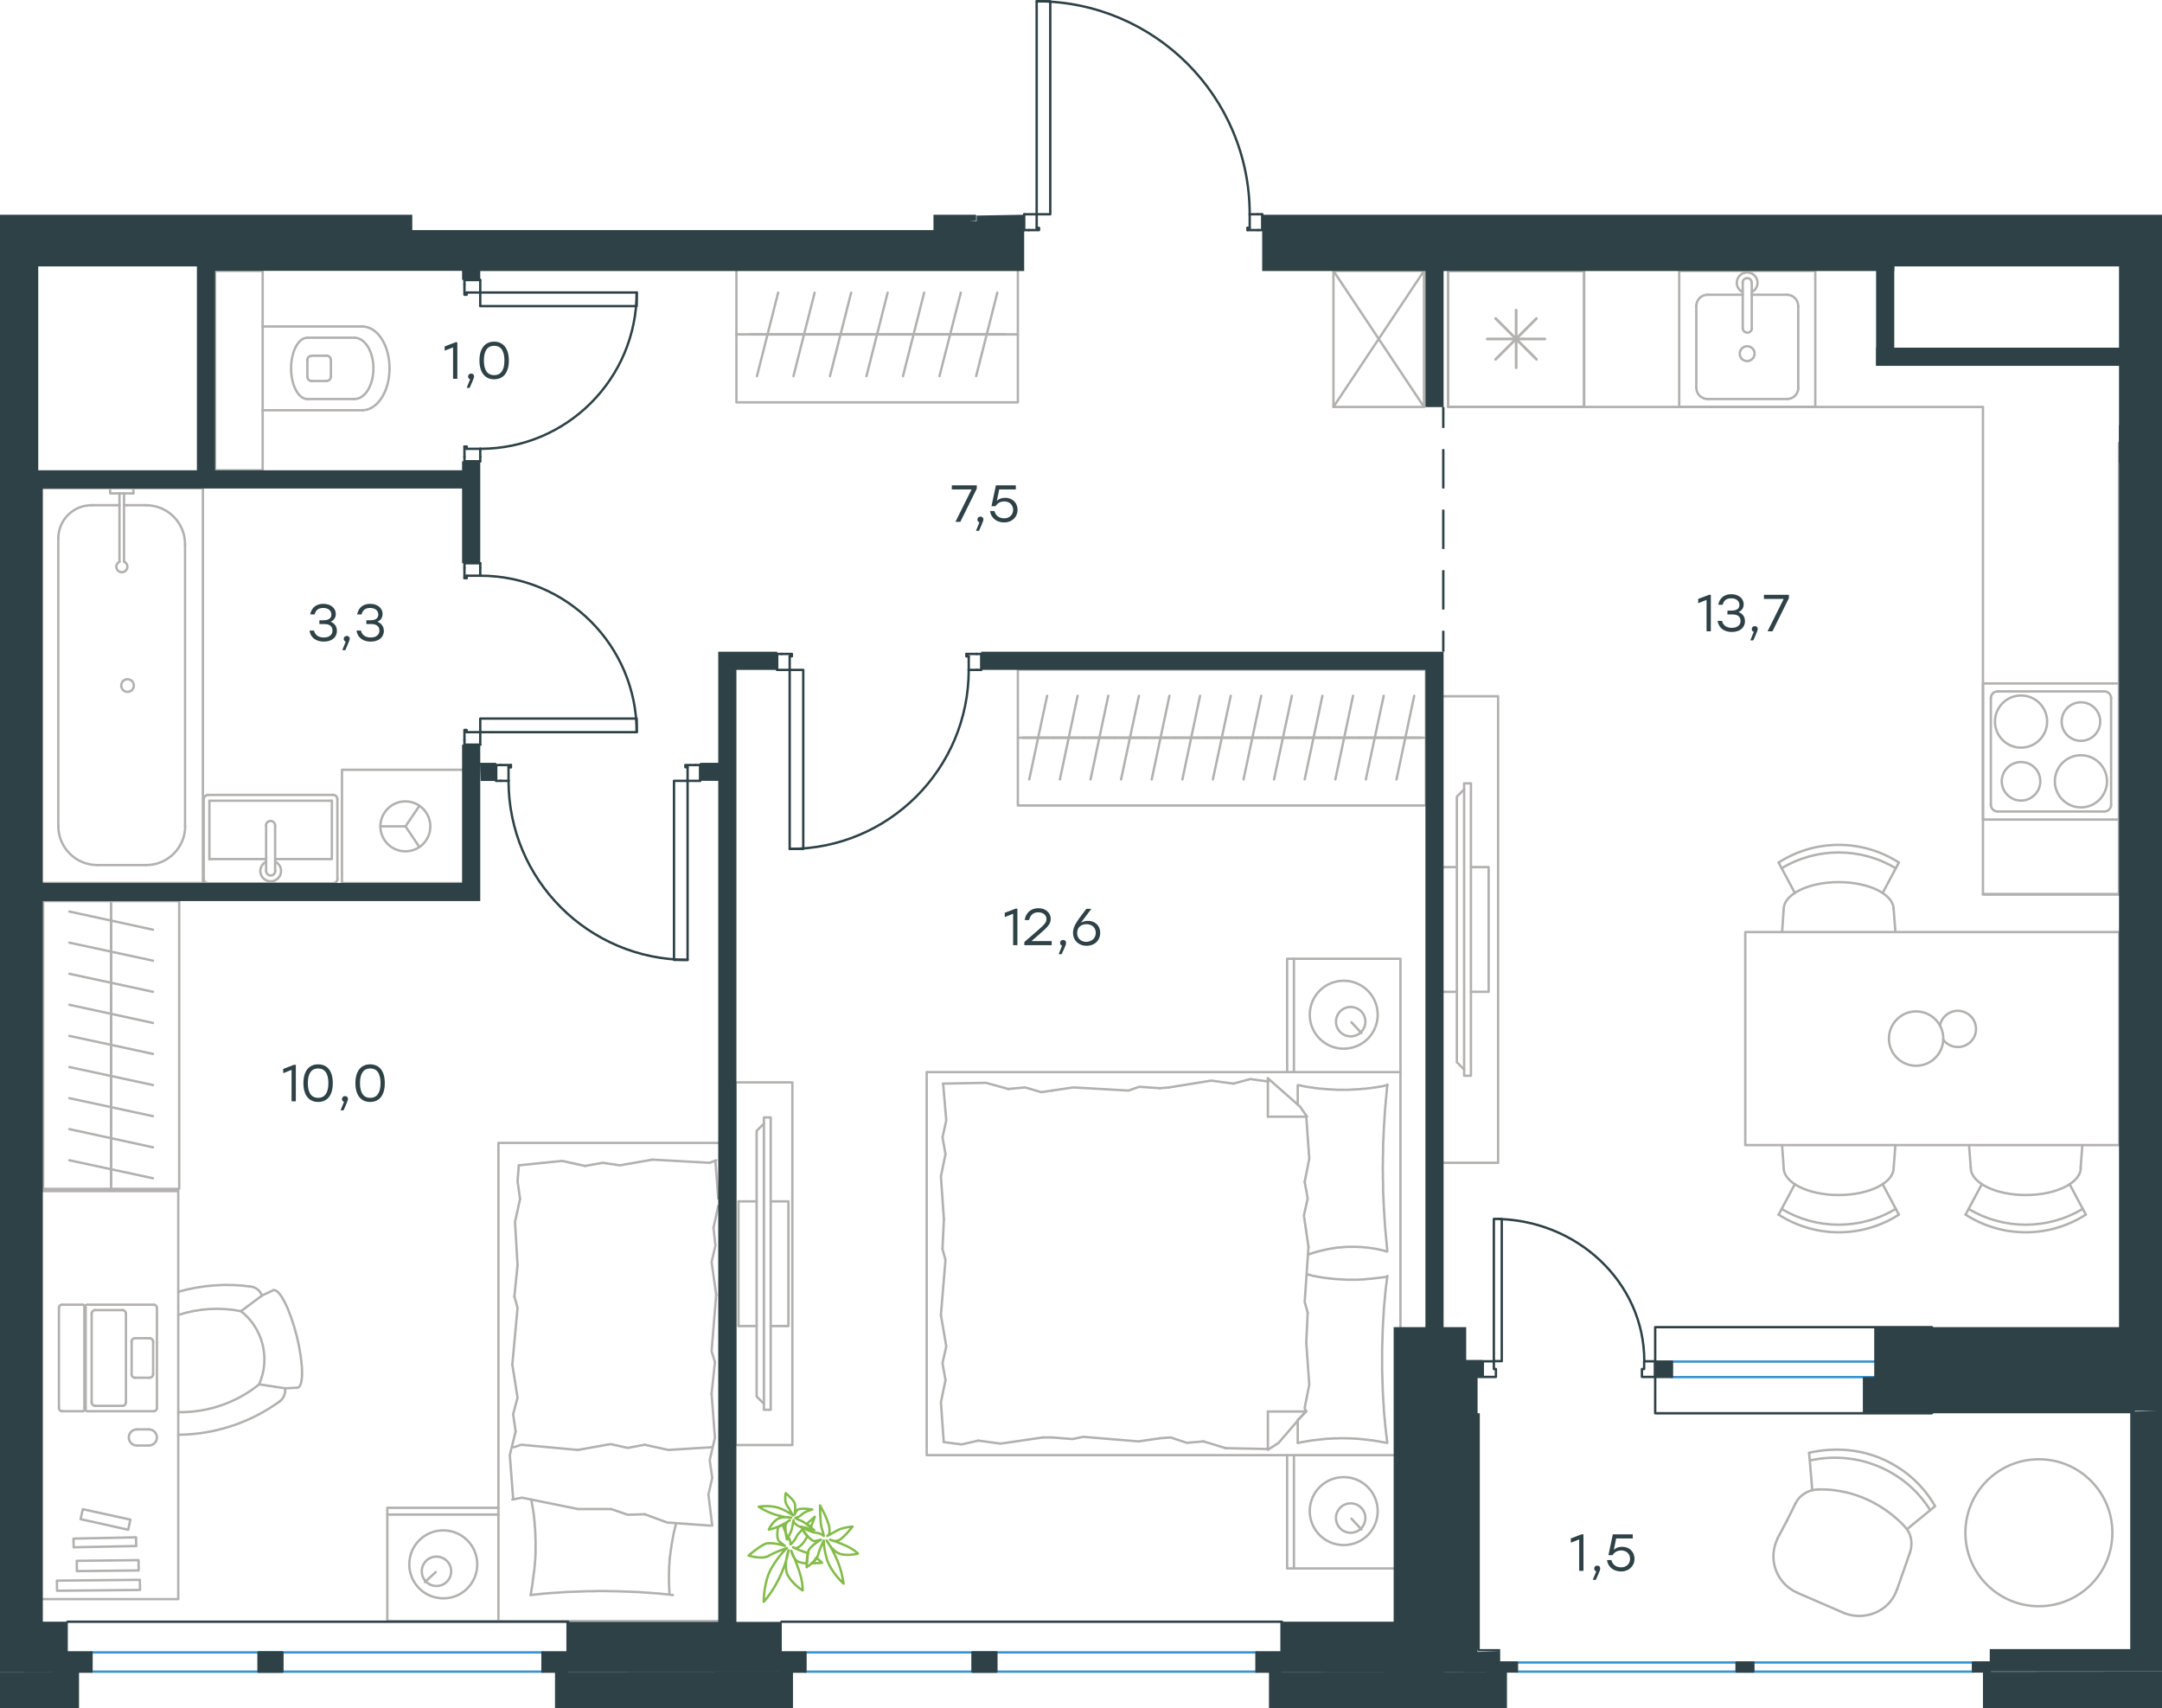 <?xml version="1.0" encoding="utf-8"?>
<!-- Generator: Adobe Illustrator 26.5.0, SVG Export Plug-In . SVG Version: 6.00 Build 0)  -->
<svg version="1.1" id="Слой_1" xmlns="http://www.w3.org/2000/svg" xmlns:xlink="http://www.w3.org/1999/xlink" x="0px" y="0px"
	 viewBox="0 0 1368.1 1080.8" style="enable-background:new 0 0 1368.1 1080.8;" xml:space="preserve">
<style type="text/css">
	.st0{fill:none;stroke:#B2B1B0;stroke-width:1.5;stroke-linecap:round;stroke-linejoin:round;stroke-miterlimit:10;}
	.st1{fill:none;stroke:#B2B1B0;stroke-width:1.5;stroke-linecap:round;stroke-linejoin:round;stroke-miterlimit:22.926;}
	.st2{fill:none;stroke:#2D4146;stroke-width:1.5;stroke-linecap:round;stroke-linejoin:round;stroke-miterlimit:10;}
	.st3{fill:#2D4146;}
	.st4{fill:none;stroke:#2D4146;stroke-width:1.5;stroke-miterlimit:22.926;}
	.st5{fill:none;stroke:#2D4146;stroke-width:1.5;stroke-linecap:round;stroke-linejoin:round;stroke-miterlimit:22.926;}
	.st6{fill:none;stroke:#3C93D0;stroke-width:1.5;stroke-linecap:round;stroke-linejoin:round;stroke-miterlimit:22.926;}
	.st7{fill:none;stroke:#84BC4A;stroke-width:1.5;stroke-linecap:round;stroke-linejoin:round;stroke-miterlimit:22.926;}
</style>
<g>
	<g>
		<line class="st0" x1="57.9" y1="319.7" x2="75.6" y2="319.7"/>
		<path class="st0" d="M75.6,355.5c-1.5,0.7-2.3,2.3-1.9,3.9c0.4,1.6,1.8,2.7,3.4,2.7c1.6,0,3-1.1,3.4-2.7c0.4-1.6-0.4-3.2-1.9-3.9"
			/>
		<line class="st0" x1="75.6" y1="312.2" x2="75.6" y2="355.5"/>
		<line class="st0" x1="78.5" y1="312.2" x2="78.5" y2="355.5"/>
		<line class="st0" x1="84.4" y1="312.2" x2="84.4" y2="309"/>
		<polyline class="st0" points="84.4,312.2 69.7,312.2 69.7,309 		"/>
		<path class="st0" d="M80.7,429.8c-2.2,0-4,1.8-4,4c0,2.2,1.8,4,4,4c2.2,0,4-1.8,4-4C84.7,431.6,82.9,429.8,80.7,429.8z"/>
		<path class="st0" d="M57.9,319.7c-11.6,0-21,9.4-21,21"/>
		<path class="st0" d="M117.1,344.4c0-13.6-11-24.7-24.7-24.7"/>
		<path class="st0" d="M36.9,522.7c0,13.6,11,24.7,24.7,24.7"/>
		<path class="st0" d="M92.5,547.4c13.6,0,24.7-11,24.7-24.7"/>
		<line class="st0" x1="92.5" y1="319.7" x2="78.5" y2="319.7"/>
		<line class="st0" x1="36.9" y1="340.7" x2="36.9" y2="522.7"/>
		<line class="st0" x1="61.6" y1="547.4" x2="92.5" y2="547.4"/>
		<line class="st0" x1="117.1" y1="522.7" x2="117.1" y2="344.4"/>
		<line class="st0" x1="128.4" y1="309" x2="27.1" y2="309"/>
		<polyline class="st0" points="27.1,558.7 128.4,558.7 128.4,309 		"/>
	</g>
	<path class="st0" d="M206.5,241.1c1.6,0,2.9-1.3,2.9-2.9"/>
	<path class="st0" d="M209.4,227.9c0-1.6-1.3-2.9-2.9-2.9"/>
	<path class="st0" d="M194.5,238.3c0,1.6,1.3,2.9,2.9,2.9"/>
	<path class="st0" d="M197.3,225.1c-1.6,0-2.9,1.3-2.9,2.9"/>
	<line class="st0" x1="197.3" y1="241.1" x2="206.5" y2="241.1"/>
	<line class="st0" x1="209.4" y1="238.3" x2="209.4" y2="227.9"/>
	<line class="st0" x1="206.5" y1="225.1" x2="197.3" y2="225.1"/>
	<line class="st0" x1="194.5" y1="227.9" x2="194.5" y2="238.3"/>
	<path class="st0" d="M194.5,213.7c-5.7,0-10.3,8.7-10.3,19.4c0,10.7,4.6,19.4,10.3,19.4"/>
	<line class="st0" x1="224.3" y1="252.5" x2="194.5" y2="252.5"/>
	<path class="st0" d="M224.3,252.5c6.7,0,12-8.7,12-19.4c0-10.7-5.4-19.4-12-19.4"/>
	<line class="st0" x1="224.3" y1="213.7" x2="194.5" y2="213.7"/>
	<path class="st0" d="M229.3,259.6c9.5,0,17.2-11.9,17.2-26.5c0-14.7-7.7-26.5-17.2-26.5"/>
	<line class="st0" x1="229.3" y1="259.6" x2="166.2" y2="259.6"/>
	<line class="st0" x1="229.3" y1="206.6" x2="166.2" y2="206.6"/>
	<rect x="136.1" y="171.4" class="st0" width="30.1" height="126.2"/>
	<g>
		<line class="st0" x1="168.4" y1="543.6" x2="132.5" y2="543.6"/>
		<polyline class="st0" points="174.1,543.6 210,543.6 210,506.7 		"/>
		<polyline class="st0" points="210,506.7 132.5,506.7 132.5,543.6 		"/>
		<path class="st0" d="M131.8,503c-1.6,0-2.9,1.3-2.9,2.9"/>
		<path class="st0" d="M213.5,505.8c0-1.6-1.3-2.9-2.9-2.9"/>
		<path class="st0" d="M128.9,556c0,1.6,1.3,2.9,2.9,2.9"/>
		<path class="st0" d="M210.7,558.9c1.6,0,2.9-1.3,2.9-2.9"/>
		<path class="st0" d="M174.1,522.4c0-1.6-1.3-2.9-2.9-2.9c-1.6,0-2.9,1.3-2.9,2.9"/>
		<line class="st0" x1="168.4" y1="551.1" x2="168.4" y2="522.5"/>
		<path class="st0" d="M168.4,551.1c0,1.6,1.3,2.9,2.9,2.9c1.6,0,2.9-1.3,2.9-2.9"/>
		<line class="st0" x1="174.1" y1="551.1" x2="174.1" y2="522.5"/>
		<path class="st0" d="M168.4,545.3c-2.7,1.3-4.2,4.4-3.5,7.3c0.7,3,3.3,5.1,6.4,5.1c3,0,5.7-2.1,6.4-5.1c0.7-3-0.8-6-3.5-7.3"/>
		<line class="st0" x1="128.9" y1="556" x2="128.9" y2="505.8"/>
		<line class="st0" x1="131.8" y1="503" x2="210.7" y2="503"/>
		<line class="st0" x1="213.5" y1="505.8" x2="213.5" y2="556"/>
		<line class="st0" x1="210.7" y1="558.9" x2="131.8" y2="558.9"/>
	</g>
	<g>
		<polyline class="st0" points="265.4,536 256.6,522.9 265.4,509.9 		"/>
		<line class="st0" x1="256.6" y1="522.9" x2="240.8" y2="522.9"/>
		<path class="st0" d="M272.3,522.9c0-8.7-7.1-15.8-15.8-15.8c-8.7,0-15.8,7.1-15.8,15.8c0,8.7,7.1,15.8,15.8,15.8
			C265.3,538.7,272.3,531.7,272.3,522.9z"/>
		<polyline class="st0" points="292.4,487.1 216.4,487.1 216.4,558.8 292.4,558.8 		"/>
	</g>
	<polyline class="st0" points="1340.9,565.9 1254.8,565.9 1254.8,257.5 916.3,257.5 916.3,171.4 	"/>
	<polyline class="st0" points="1340.9,565.9 1340.9,280.4 1340.9,565.9 1254.8,565.9 	"/>
	<polyline class="st0" points="1340.9,280.4 1340.9,565.9 1254.8,565.9 	"/>
	<line class="st0" x1="946.4" y1="227.4" x2="972.3" y2="201.5"/>
	<line class="st0" x1="972.3" y1="227.4" x2="946.4" y2="201.5"/>
	<line class="st0" x1="941.1" y1="214.5" x2="977.6" y2="214.5"/>
	<line class="st0" x1="959.4" y1="232.7" x2="959.4" y2="196.2"/>
	<rect x="916.3" y="171.4" class="st0" width="86.1" height="86"/>
	<line class="st0" x1="70.3" y1="749.8" x2="70.3" y2="730.1"/>
	<line class="st0" x1="43.9" y1="734.2" x2="96.8" y2="745.6"/>
	<line class="st0" x1="70.3" y1="730.1" x2="70.3" y2="710.4"/>
	<line class="st0" x1="43.9" y1="714.5" x2="96.8" y2="726"/>
	<line class="st0" x1="70.3" y1="710.4" x2="70.3" y2="690.7"/>
	<line class="st0" x1="43.9" y1="694.9" x2="96.8" y2="706.3"/>
	<line class="st0" x1="70.3" y1="752.3" x2="70.3" y2="570.2"/>
	<line class="st0" x1="70.3" y1="690.7" x2="70.3" y2="671.1"/>
	<line class="st0" x1="43.9" y1="675.2" x2="96.8" y2="686.6"/>
	<line class="st0" x1="70.3" y1="671.1" x2="70.3" y2="651.4"/>
	<line class="st0" x1="43.9" y1="655.5" x2="96.8" y2="666.9"/>
	<line class="st0" x1="70.3" y1="651.4" x2="70.3" y2="631.7"/>
	<line class="st0" x1="43.9" y1="635.8" x2="96.8" y2="647.3"/>
	<line class="st0" x1="70.3" y1="631.7" x2="70.3" y2="612"/>
	<line class="st0" x1="43.9" y1="616.2" x2="96.8" y2="627.6"/>
	<line class="st0" x1="70.3" y1="612" x2="70.3" y2="592.4"/>
	<line class="st0" x1="43.9" y1="596.5" x2="96.8" y2="607.9"/>
	<line class="st0" x1="70.3" y1="592.4" x2="70.3" y2="572.7"/>
	<line class="st0" x1="43.9" y1="576.8" x2="96.8" y2="588.3"/>
	<rect x="27.3" y="570.2" class="st0" width="86.1" height="182.1"/>
	<path class="st0" d="M1245.7,765c22.2,13.3,50,13.3,72.2,0"/>
	<path class="st0" d="M1243.8,768.6c23.2,14.9,52.9,14.9,76.1,0"/>
	<line class="st0" x1="1309.6" y1="749.3" x2="1319.9" y2="768.6"/>
	<line class="st0" x1="1254.1" y1="749.3" x2="1243.8" y2="768.6"/>
	<line class="st0" x1="1247.1" y1="739" x2="1246" y2="724.6"/>
	<line class="st0" x1="1316.6" y1="739" x2="1317.7" y2="724.6"/>
	<path class="st0" d="M1247.1,739c0,9.5,15.6,17.2,34.8,17.2c19.2,0,34.8-7.7,34.8-17.2"/>
	<path class="st0" d="M1127.4,765c22.2,13.3,50,13.3,72.2,0"/>
	<path class="st0" d="M1125.5,768.6c23.2,14.9,52.9,14.9,76.1,0"/>
	<line class="st0" x1="1135.8" y1="749.3" x2="1125.5" y2="768.6"/>
	<line class="st0" x1="1191.3" y1="749.3" x2="1201.6" y2="768.6"/>
	<line class="st0" x1="1198.3" y1="739" x2="1199.4" y2="724.6"/>
	<line class="st0" x1="1128.7" y1="739" x2="1127.7" y2="724.6"/>
	<path class="st0" d="M1128.7,739c0,9.5,15.6,17.2,34.8,17.2c19.2,0,34.8-7.7,34.8-17.2"/>
	<path class="st0" d="M1199.6,549.4c-22.2-13.3-50-13.3-72.2,0"/>
	<path class="st0" d="M1201.6,545.8c-23.2-14.9-52.9-14.9-76.1,0"/>
	<line class="st0" x1="1191.3" y1="565.1" x2="1201.6" y2="545.8"/>
	<line class="st0" x1="1135.8" y1="565.1" x2="1125.5" y2="545.8"/>
	<line class="st0" x1="1128.7" y1="575.5" x2="1127.7" y2="589.8"/>
	<line class="st0" x1="1198.3" y1="575.5" x2="1199.4" y2="589.8"/>
	<path class="st0" d="M1198.3,575.4c0-9.5-15.6-17.2-34.8-17.2c-19.2,0-34.8,7.7-34.8,17.2"/>
	<path class="st0" d="M1229.6,657.8c3.2,4.4,9.1,6,14.1,3.7c5-2.3,7.7-7.7,6.4-13c-1.2-5.3-6.1-9-11.5-8.9c-5.5,0.2-10.1,4.1-11,9.5
		"/>
	<path class="st0" d="M1229.7,657.2c0-9.5-7.7-17.2-17.2-17.2c-9.5,0-17.2,7.7-17.2,17.2c0,9.5,7.7,17.2,17.2,17.2
		C1222,674.4,1229.7,666.7,1229.7,657.2z"/>
	<rect x="1104.4" y="589.8" class="st0" width="236.7" height="134.8"/>
	<polyline class="st0" points="913.5,440.6 948,440.6 948,735.8 913.5,735.8 	"/>
	<line class="st0" x1="913.5" y1="627.6" x2="921.9" y2="627.6"/>
	<line class="st0" x1="913.5" y1="548.7" x2="921.9" y2="548.7"/>
	<polyline class="st0" points="926.5,499.5 921.9,504.1 921.9,672.2 926.5,676.8 	"/>
	<rect x="926.5" y="495.7" class="st0" width="4.3" height="185"/>
	<polyline class="st0" points="930.8,548.7 942,548.7 942,627.6 930.8,627.6 	"/>
	<line class="st0" x1="802.3" y1="916.9" x2="775.7" y2="916.4"/>
	<polyline class="st0" points="826.6,849.6 828.5,876.2 825.6,890.8 826.1,893.2 	"/>
	<polyline class="st0" points="826.6,706.6 828.5,733.2 825.6,747.8 	"/>
	<polyline class="st0" points="828,789 825.6,823.9 827.5,830.6 	"/>
	<polyline class="st0" points="825.6,747.8 827.5,758.4 825.1,769.1 828,789 	"/>
	<line class="st0" x1="827.5" y1="830.6" x2="826.6" y2="849.6"/>
	<polyline class="st0" points="821.2,913 823,912.7 824.7,912.4 826.5,912.1 828.2,911.8 830,911.5 831.8,911.3 833.5,911.1 
		835.3,910.9 837.1,910.7 838.8,910.5 840.6,910.4 842.4,910.3 844.1,910.2 845.9,910.2 847.6,910.1 849.4,910.1 851.2,910.1 
		853,910.2 854.8,910.2 856.5,910.3 858.3,910.4 860.1,910.5 861.8,910.7 863.6,910.9 865.3,911.1 867.1,911.3 868.8,911.5 
		870.6,911.8 872.3,912.1 874,912.4 875.7,912.7 877.5,913 	"/>
	<polyline class="st0" points="877.9,913 877.5,909.8 877.1,906.5 876.7,903.2 876.4,899.9 876.1,896.7 875.8,893.4 875.6,890.1 
		875.4,886.8 875.2,883.5 875,880.2 874.9,876.9 874.8,873.6 874.7,870.2 874.6,866.9 874.6,863.6 874.6,860.2 874.6,856.9 
		874.6,853.6 874.7,850.3 874.8,847 874.9,843.7 875,840.4 875.2,837.1 875.4,833.8 875.6,830.5 875.8,827.2 876.1,823.9 
		876.4,820.5 876.7,817.2 877.1,813.9 877.5,810.7 877.9,807.4 	"/>
	<polyline class="st0" points="739.8,688.1 766.5,683.8 780.5,685.7 	"/>
	<polyline class="st0" points="780.5,685.7 791.2,682.8 801.9,684.3 802.8,684.3 	"/>
	<line class="st0" x1="734" y1="688.6" x2="739.8" y2="688.1"/>
	<polyline class="st0" points="665.7,690.1 679.2,688.1 714.1,690.1 720.9,687.7 734,688.6 	"/>
	<polyline class="st0" points="596.8,685.7 624,685.2 638,689.1 	"/>
	<polyline class="st0" points="638,689.1 648.7,688.1 658.9,691.1 665.7,690.1 	"/>
	<polyline class="st0" points="659.8,909.6 633.2,913.5 619.1,911.6 	"/>
	<polyline class="st0" points="619.1,911.6 608.5,914 597.8,912.6 	"/>
	<line class="st0" x1="665.7" y1="909.6" x2="659.8" y2="909.6"/>
	<polyline class="st0" points="734,910.1 720.4,912.1 685.5,909.2 678.7,910.6 665.7,909.6 	"/>
	<line class="st0" x1="775.7" y1="916.4" x2="761.6" y2="912.1"/>
	<polyline class="st0" points="761.6,912.1 751,913 740.8,909.6 734,910.1 	"/>
	<polyline class="st0" points="877.9,807.9 872.5,808.6 869.8,808.9 867.1,809.2 865.8,809.3 864.4,809.4 863.1,809.6 861.8,809.6 
		860.5,809.7 859.2,809.8 857.9,809.8 856.6,809.8 854.7,809.8 852.8,809.8 851,809.7 849.1,809.6 847.2,809.5 845.4,809.4 
		843.5,809.2 841.7,809 839.8,808.8 838,808.6 836.2,808.3 834.3,808 832.5,807.6 830.7,807.3 828.9,806.8 827.1,806.4 	"/>
	<polyline class="st0" points="877.9,686.7 876.2,687 874.5,687.4 872.7,687.7 871,688 869.2,688.2 867.4,688.5 865.7,688.7 
		863.9,688.9 862.1,689 860.4,689.2 858.6,689.3 856.8,689.4 855.1,689.5 853.3,689.6 851.6,689.6 849.8,689.6 848,689.6 
		846.2,689.6 844.4,689.5 842.7,689.4 840.9,689.3 839.1,689.2 837.4,689 835.6,688.9 833.9,688.7 832.1,688.5 830.4,688.2 
		828.6,688 826.9,687.7 825.2,687.4 823.5,687 821.7,686.7 	"/>
	<polyline class="st0" points="827.7,793.9 829.5,793.3 831.3,792.7 833,792.2 834.8,791.7 836.5,791.3 838.3,790.9 840,790.5 
		841.7,790.2 843.5,789.9 845.2,789.6 847,789.4 848.8,789.3 850.6,789.1 852.4,789 854.3,789 856.1,789 857.5,789 858.9,789 
		860.2,789.1 861.6,789.1 862.9,789.3 864.3,789.4 865.6,789.5 867,789.7 868.3,789.9 869.7,790.1 871,790.3 872.3,790.6 
		873.6,790.9 874.9,791.2 876.2,791.5 877.5,791.9 	"/>
	<polyline class="st0" points="877.9,791.9 877.6,788.6 877.3,785.3 877,782.1 876.7,778.8 876.4,775.5 876.2,772.2 876,768.9 
		875.8,765.6 875.6,762.3 875.5,759 875.3,755.7 875.2,752.4 875.2,749.1 875.1,745.7 875.1,742.4 875,739 875.1,735.8 875.1,732.5 
		875.2,729.2 875.2,725.9 875.3,722.6 875.5,719.3 875.6,715.9 875.8,712.6 876,709.3 876.2,706 876.4,702.7 876.7,699.4 877,696.1 
		877.3,692.8 877.6,689.5 877.9,686.2 	"/>
	<polyline class="st0" points="597.3,771.5 595.4,744.4 598.3,730.3 	"/>
	<polyline class="st0" points="598.3,730.3 596.4,719.6 598.8,709 596.8,685.7 	"/>
	<polyline class="st0" points="597.2,912.6 595.4,887.4 598.3,873.3 	"/>
	<polyline class="st0" points="595.4,832.1 598.3,797.2 596.4,790.4 	"/>
	<polyline class="st0" points="598.3,873.3 596.4,862.6 598.8,852 595.4,832.1 	"/>
	<line class="st0" x1="596.4" y1="790.4" x2="597.3" y2="771.5"/>
	<line class="st0" x1="802.3" y1="682.3" x2="802.3" y2="706.6"/>
	<polyline class="st0" points="826.6,892.7 809.1,913 802.3,917.4 	"/>
	<line class="st0" x1="826.6" y1="706.6" x2="802.3" y2="706.6"/>
	<line class="st0" x1="821.2" y1="913" x2="821.2" y2="898.9"/>
	<polyline class="st0" points="802.3,682.3 822.7,700.3 827.1,706.6 	"/>
	<line class="st0" x1="802.3" y1="917.4" x2="802.3" y2="893.2"/>
	<polyline class="st0" points="821.2,898.5 826.6,893.2 802.3,893.2 	"/>
	<line class="st0" x1="821.2" y1="699" x2="821.2" y2="686.7"/>
	<line class="st0" x1="855.2" y1="961" x2="861.5" y2="967.8"/>
	<path class="st0" d="M854.7,969.9c5.2,0,9.3-4.2,9.3-9.3c0-5.2-4.2-9.3-9.3-9.3c-5.2,0-9.3,4.2-9.3,9.3
		C845.4,965.7,849.5,969.9,854.7,969.9z"/>
	<path class="st0" d="M850.3,977.7c11.9,0,21.5-9.6,21.5-21.5c0-11.9-9.6-21.5-21.5-21.5c-11.9,0-21.5,9.6-21.5,21.5
		C828.8,968.1,838.4,977.7,850.3,977.7z"/>
	<line class="st0" x1="855.2" y1="646.9" x2="861.5" y2="653.7"/>
	<path class="st0" d="M854.7,655.8c5.2,0,9.3-4.2,9.3-9.3c0-5.2-4.2-9.3-9.3-9.3c-5.2,0-9.3,4.2-9.3,9.3
		C845.4,651.6,849.5,655.8,854.7,655.8z"/>
	<path class="st0" d="M850.3,663.6c11.9,0,21.5-9.6,21.5-21.5c0-11.9-9.6-21.5-21.5-21.5c-11.9,0-21.5,9.6-21.5,21.5
		C828.8,654,838.4,663.6,850.3,663.6z"/>
	<line class="st0" x1="818.8" y1="920.8" x2="818.8" y2="992.5"/>
	<line class="st0" x1="818.8" y1="606.7" x2="818.8" y2="678.4"/>
	<polyline class="st0" points="881.9,992.5 814.5,992.5 814.5,920.8 	"/>
	<polyline class="st0" points="886.2,678.4 886.2,606.7 814.5,606.7 814.5,678.4 	"/>
	<polyline class="st0" points="881.9,920.8 586.4,920.8 586.4,678.4 886.2,678.4 886.2,839.8 	"/>
	<line class="st0" x1="647.3" y1="466.8" x2="666.6" y2="466.8"/>
	<line class="st0" x1="662.6" y1="440.3" x2="651.3" y2="493.2"/>
	<line class="st0" x1="666.6" y1="466.8" x2="686" y2="466.8"/>
	<line class="st0" x1="681.9" y1="440.3" x2="670.7" y2="493.2"/>
	<line class="st0" x1="686" y1="466.8" x2="705.4" y2="466.8"/>
	<line class="st0" x1="701.3" y1="440.3" x2="690.1" y2="493.2"/>
	<line class="st0" x1="705.4" y1="466.8" x2="724.7" y2="466.8"/>
	<line class="st0" x1="720.7" y1="440.3" x2="709.4" y2="493.2"/>
	<line class="st0" x1="724.7" y1="466.8" x2="744.1" y2="466.8"/>
	<line class="st0" x1="740" y1="440.3" x2="728.8" y2="493.2"/>
	<line class="st0" x1="744.1" y1="466.8" x2="763.5" y2="466.8"/>
	<line class="st0" x1="759.4" y1="440.3" x2="748.2" y2="493.2"/>
	<line class="st0" x1="763.5" y1="466.8" x2="782.8" y2="466.8"/>
	<line class="st0" x1="778.8" y1="440.3" x2="767.5" y2="493.2"/>
	<line class="st0" x1="644.1" y1="466.8" x2="902.2" y2="466.8"/>
	<line class="st0" x1="782.8" y1="466.8" x2="802.2" y2="466.8"/>
	<line class="st0" x1="798.1" y1="440.3" x2="786.9" y2="493.2"/>
	<line class="st0" x1="802.2" y1="466.8" x2="821.5" y2="466.8"/>
	<line class="st0" x1="817.5" y1="440.3" x2="806.2" y2="493.2"/>
	<line class="st0" x1="821.5" y1="466.8" x2="840.9" y2="466.8"/>
	<line class="st0" x1="836.8" y1="440.3" x2="825.6" y2="493.2"/>
	<line class="st0" x1="840.9" y1="466.8" x2="860.3" y2="466.8"/>
	<line class="st0" x1="856.2" y1="440.3" x2="845" y2="493.2"/>
	<line class="st0" x1="860.3" y1="466.8" x2="879.6" y2="466.8"/>
	<line class="st0" x1="875.6" y1="440.3" x2="864.3" y2="493.2"/>
	<line class="st0" x1="879.6" y1="466.8" x2="899" y2="466.8"/>
	<line class="st0" x1="894.9" y1="440.3" x2="883.7" y2="493.2"/>
	<rect x="644.1" y="423.7" class="st0" width="258.2" height="86"/>
	<rect x="465.5" y="684.9" class="st0" width="35.9" height="229.5"/>
	<line class="st0" x1="467.3" y1="839.1" x2="478.8" y2="839.1"/>
	<line class="st0" x1="467.3" y1="760.2" x2="478.8" y2="760.2"/>
	<polyline class="st0" points="483.4,711 478.8,715.6 478.8,883.7 483.4,888.3 	"/>
	<rect x="483.4" y="707.1" class="st0" width="4.3" height="185"/>
	<polyline class="st0" points="487.7,760.2 498.9,760.2 498.9,839.1 487.7,839.1 	"/>
	<line class="st0" x1="467.3" y1="839.1" x2="467.3" y2="760.2"/>
	<line class="st0" x1="474.1" y1="211.6" x2="497.2" y2="211.6"/>
	<line class="st0" x1="492.4" y1="185.2" x2="479" y2="238"/>
	<line class="st0" x1="466" y1="211.6" x2="644.1" y2="211.6"/>
	<line class="st0" x1="497.2" y1="211.6" x2="520.3" y2="211.6"/>
	<line class="st0" x1="515.5" y1="185.2" x2="502.1" y2="238"/>
	<line class="st0" x1="520.3" y1="211.6" x2="543.5" y2="211.6"/>
	<line class="st0" x1="538.6" y1="185.2" x2="525.2" y2="238"/>
	<line class="st0" x1="543.5" y1="211.6" x2="566.6" y2="211.6"/>
	<line class="st0" x1="561.7" y1="185.2" x2="548.3" y2="238"/>
	<line class="st0" x1="566.6" y1="211.6" x2="589.7" y2="211.6"/>
	<line class="st0" x1="584.8" y1="185.2" x2="571.4" y2="238"/>
	<line class="st0" x1="589.7" y1="211.6" x2="612.8" y2="211.6"/>
	<line class="st0" x1="608" y1="185.2" x2="594.5" y2="238"/>
	<line class="st0" x1="612.8" y1="211.6" x2="635.9" y2="211.6"/>
	<line class="st0" x1="631.1" y1="185.2" x2="617.7" y2="238"/>
	<polyline class="st0" points="644.1,171.5 644.1,254.6 466,254.6 466,171.4 	"/>
	<polyline class="st0" points="335.8,1009.3 336.4,1005.6 337,1001.8 337.2,999.9 337.5,998 337.7,996.1 338,994.3 338.2,992.4 
		338.4,990.5 338.5,988.6 338.7,986.7 338.8,984.8 338.9,982.9 338.9,981.1 338.9,979.2 338.9,977.2 338.9,975.3 338.8,973.3 
		338.8,971.4 338.7,969.4 338.6,967.4 338.4,965.5 338.3,963.5 338.1,961.6 337.9,959.7 337.7,957.9 337.4,956 337.1,954.2 
		336.8,952.5 336.5,950.8 336.4,949.9 336.2,949.1 	"/>
	<polyline class="st0" points="427.8,964 427.3,966.1 426.8,968.2 426.3,970.3 425.9,972.5 425.5,974.6 425.1,976.7 424.8,978.9 
		424.5,981 424.2,983.1 423.9,985.3 423.7,987.4 423.6,989.6 423.4,991.8 423.4,994 423.3,996.2 423.3,998.4 423.3,1000.8 
		423.4,1003.2 423.5,1005.6 423.6,1008.1 	"/>
	<polyline class="st0" points="425.8,1009.3 423,1009 420.2,1008.7 417.4,1008.4 414.6,1008.2 411.9,1008 409.1,1007.8 
		406.3,1007.6 403.4,1007.4 400.6,1007.3 397.8,1007.2 395,1007.1 392.2,1007 389.3,1006.9 386.5,1006.9 383.6,1006.8 380.8,1006.8 
		378,1006.8 375.2,1006.9 372.4,1006.9 369.6,1007 366.7,1007.1 363.9,1007.2 361.1,1007.3 358.3,1007.4 355.5,1007.6 352.6,1007.8 
		349.8,1008 347,1008.2 344.2,1008.4 341.4,1008.7 338.6,1009 335.8,1009.3 	"/>
	<polyline class="st0" points="408,958.2 422.1,963.4 449.5,965.4 	"/>
	<polyline class="st0" points="324.2,948.9 330.3,947.7 365.7,954.9 	"/>
	<polyline class="st0" points="365.7,954.9 386.7,954.9 397.2,958.5 408,958.2 	"/>
	<polyline class="st0" points="450.7,965.4 448.3,945.7 450.7,935.2 	"/>
	<polyline class="st0" points="370.2,737.8 355.7,734.6 328.3,737.4 	"/>
	<polyline class="st0" points="453.2,734.2 449.1,735.8 412.9,733.8 	"/>
	<polyline class="st0" points="412.9,733.8 392.3,737.4 381.4,735.8 370.2,737.8 	"/>
	<polyline class="st0" points="329.1,758.7 325.9,773.2 327.5,800.6 	"/>
	<polyline class="st0" points="328.3,737.4 327.5,747.5 329.1,758.7 	"/>
	<polyline class="st0" points="326.3,905.8 322.6,920.7 324.7,948.1 	"/>
	<polyline class="st0" points="325.5,820.4 327.5,827.6 324.2,863.5 	"/>
	<polyline class="st0" points="324.2,863.5 327.5,884.4 324.7,894.9 326.3,905.8 	"/>
	<line class="st0" x1="327.5" y1="800.6" x2="325.5" y2="820.4"/>
	<polyline class="st0" points="450.7,935.2 449.1,923.9 452.4,909.8 450.3,882 	"/>
	<line class="st0" x1="451.5" y1="776.9" x2="454.5" y2="763.1"/>
	<line class="st0" x1="454.5" y1="758.5" x2="452.7" y2="734.6"/>
	<polyline class="st0" points="452.4,861.9 450.3,855 453.2,819.2 	"/>
	<polyline class="st0" points="453.2,819.2 450.3,798.6 452.7,788.2 451.5,776.9 	"/>
	<line class="st0" x1="450.3" y1="882" x2="452.4" y2="861.9"/>
	<polyline class="st0" points="408,914.2 422.9,917.5 450.3,915.8 	"/>
	<polyline class="st0" points="325.1,915.8 329.9,914.2 365.7,917.5 	"/>
	<polyline class="st0" points="365.7,917.5 386.3,913.8 397.2,916.2 408,914.2 	"/>
	<line class="st0" x1="275.7" y1="994.8" x2="268.9" y2="1001.1"/>
	<path class="st0" d="M285.5,994.3c0-5.2-4.2-9.3-9.3-9.3c-5.2,0-9.3,4.2-9.3,9.3c0,5.2,4.2,9.3,9.3,9.3
		C281.3,1003.6,285.5,999.5,285.5,994.3z"/>
	<polyline class="st0" points="454.5,723.2 315.4,723.2 315.4,1025.8 454.5,1025.8 	"/>
	<path class="st0" d="M302,989.9c0-11.9-9.6-21.5-21.5-21.5c-11.9,0-21.5,9.6-21.5,21.5c0,11.9,9.6,21.5,21.5,21.5
		C292.4,1011.5,302,1001.8,302,989.9z"/>
	<line class="st0" x1="245.1" y1="958.4" x2="315.4" y2="958.4"/>
	<polyline class="st0" points="315.4,1025.8 245.1,1025.8 245.1,954.1 315.4,954.1 	"/>
	<path class="st0" d="M152.5,829.7c-13.2-2.6-26.9-1.8-39.7,2.4"/>
	<path class="st0" d="M165.8,819.8c-1.2-3.1-3.9-5.3-7.2-5.7"/>
	<path class="st0" d="M158.5,814.1c-15.3-2.1-30.9-0.9-45.7,3.3"/>
	<path class="st0" d="M176.7,887c2.7-1.9,4.1-5.1,3.7-8.4"/>
	<path class="st0" d="M112.8,907.9c23-0.2,45.3-7.5,63.9-20.9"/>
	<path class="st0" d="M112.8,893.6c18.6,0.3,36.8-5.9,51.3-17.7"/>
	<path class="st0" d="M188.4,878.1c3.9-1,3.6-15.6-0.6-32.6c-4.3-17.1-10.9-30.1-14.8-29.1"/>
	<line class="st0" x1="165.8" y1="819.8" x2="173" y2="816.4"/>
	<polyline class="st0" points="164.1,876 180.4,878.5 188.4,878.1 	"/>
	<line class="st0" x1="152.5" y1="829.7" x2="165.8" y2="819.8"/>
	<path class="st0" d="M164,875.9c7.2-16.2,2.4-35.3-11.5-46.2"/>
	<polygon class="st0" points="52.4,955 51,961.3 81.1,968 82.5,961.6 	"/>
	
		<rect x="48.6" y="987.4" transform="matrix(1 -1.089048e-02 1.089048e-02 1 -10.784 0.801)" class="st0" width="39.1" height="6.5"/>
	<polygon class="st0" points="46.5,973.6 46.6,979.1 86.2,978.3 86.1,972.8 	"/>
	<polygon class="st0" points="36,1000.2 36.1,1006.6 88.6,1006.1 88.5,999.7 	"/>
	<path class="st0" d="M94.2,914.7c2.8,0,5.1-2.3,5.1-5.1c0-2.8-2.3-5.1-5.1-5.1"/>
	<path class="st0" d="M86.6,904.5c-2.8,0-5.1,2.3-5.1,5.1c0,2.8,2.3,5.1,5.1,5.1"/>
	<line class="st0" x1="55.4" y1="893" x2="97.3" y2="893"/>
	<line class="st0" x1="55.4" y1="825.6" x2="97.3" y2="825.6"/>
	<line class="st0" x1="39.3" y1="893" x2="52.2" y2="893"/>
	<line class="st0" x1="39.3" y1="825.6" x2="52.2" y2="825.6"/>
	<path class="st0" d="M52.2,893c1.1,0,2-0.9,2-2"/>
	<path class="st0" d="M54.2,827.6c0-1.1-0.9-2-2-2"/>
	<path class="st0" d="M37.3,891c0,1.1,0.9,2,2,2"/>
	<path class="st0" d="M39.3,825.6c-0.6,0-1.1,0.2-1.5,0.6c-0.4,0.4-0.6,1-0.5,1.5"/>
	<line class="st0" x1="54.2" y1="891" x2="54.2" y2="827.6"/>
	<line class="st0" x1="37.3" y1="827.7" x2="37.3" y2="891"/>
	<line class="st0" x1="86.6" y1="914.7" x2="94.2" y2="914.7"/>
	<line class="st0" x1="94.2" y1="904.5" x2="86.6" y2="904.5"/>
	<path class="st0" d="M94.7,871.8c1.2,0,2.2-1,2.2-2.2"/>
	<path class="st0" d="M83.2,869.6c0,1.2,1,2.2,2.2,2.2"/>
	<path class="st0" d="M85.4,846.8c-1.2,0-2.2,1-2.2,2.2"/>
	<path class="st0" d="M96.9,849c0-1.2-1-2.2-2.2-2.2"/>
	<line class="st0" x1="85.4" y1="871.8" x2="94.7" y2="871.8"/>
	<line class="st0" x1="96.9" y1="869.6" x2="96.9" y2="849"/>
	<line class="st0" x1="94.7" y1="846.8" x2="85.4" y2="846.8"/>
	<line class="st0" x1="83.3" y1="849" x2="83.3" y2="869.6"/>
	<path class="st0" d="M77.5,889.6c1.2,0,2.2-1,2.2-2.2"/>
	<path class="st0" d="M58,887.4c0,1.2,1,2.2,2.2,2.2"/>
	<path class="st0" d="M60.2,829c-1.2,0-2.2,1-2.2,2.2"/>
	<path class="st0" d="M79.7,831.2c0-1.2-1-2.2-2.2-2.2"/>
	<line class="st0" x1="60.2" y1="889.6" x2="77.5" y2="889.6"/>
	<line class="st0" x1="79.7" y1="887.4" x2="79.7" y2="831.2"/>
	<line class="st0" x1="77.5" y1="829" x2="60.2" y2="829"/>
	<line class="st0" x1="58" y1="831.2" x2="58" y2="887.4"/>
	<path class="st0" d="M97.3,893c1.1,0,2-0.9,2-2"/>
	<path class="st0" d="M99.3,827.6c0-1.1-0.9-2-2-2"/>
	<path class="st0" d="M53.4,891c0,1.1,0.9,2,2,2"/>
	<path class="st0" d="M55.4,825.6c-0.6,0-1.1,0.2-1.5,0.6c-0.4,0.4-0.6,1-0.5,1.5"/>
	<line class="st0" x1="99.3" y1="891" x2="99.3" y2="827.6"/>
	<line class="st0" x1="53.4" y1="827.7" x2="53.4" y2="891"/>
	<polyline class="st0" points="27.1,1011.9 112.8,1011.9 112.8,753.7 27.1,753.7 	"/>
	<line class="st0" x1="843.8" y1="171.4" x2="901.1" y2="257.5"/>
	<polyline class="st0" points="901.1,257.5 843.8,257.5 901.1,171.4 	"/>
	<polyline class="st0" points="843.8,257.5 843.8,171.4 901.1,171.4 901.1,257.5 	"/>
	<path class="st0" d="M1316.8,477.9c-9.1,0-16.5,7.4-16.5,16.5c0,9.1,7.4,16.5,16.5,16.5c9.1,0,16.5-7.4,16.5-16.5
		C1333.3,485.3,1325.9,477.9,1316.8,477.9z"/>
	<circle class="st0" cx="1316.8" cy="456.6" r="12.2"/>
	<path class="st0" d="M1278.9,440.1c-9.1,0-16.5,7.4-16.5,16.5c0,9.1,7.4,16.5,16.5,16.5c9.1,0,16.5-7.4,16.5-16.5
		C1295.4,447.4,1288,440.1,1278.9,440.1z"/>
	<path class="st0" d="M1278.9,482.2c-6.7,0-12.2,5.5-12.2,12.2c0,6.7,5.5,12.2,12.2,12.2c6.7,0,12.2-5.5,12.2-12.2
		C1291.1,487.7,1285.7,482.2,1278.9,482.2z"/>
	<path class="st0" d="M1335.9,441.8c0-2.4-1.9-4.3-4.3-4.3"/>
	<path class="st0" d="M1331.6,513.5c2.4,0,4.3-1.9,4.3-4.3"/>
	<path class="st0" d="M1264.1,437.5c-2.4,0-4.3,1.9-4.3,4.3"/>
	<path class="st0" d="M1259.8,509.2c0,2.4,1.9,4.3,4.3,4.3"/>
	<line class="st0" x1="1335.9" y1="441.8" x2="1335.9" y2="509.2"/>
	<line class="st0" x1="1264.1" y1="437.5" x2="1331.6" y2="437.5"/>
	<line class="st0" x1="1259.8" y1="509.2" x2="1259.8" y2="441.8"/>
	<line class="st0" x1="1331.6" y1="513.5" x2="1264.1" y2="513.5"/>
	<rect x="1254.8" y="432.5" class="st0" width="86.1" height="86.1"/>
	<line class="st0" x1="1130.8" y1="186.5" x2="1108.5" y2="186.5"/>
	<path class="st0" d="M1110.3,223.8c0-2.6-2.1-4.7-4.7-4.7c-2.6,0-4.7,2.1-4.7,4.7c0,2.6,2.1,4.7,4.7,4.7
		C1108.2,228.4,1110.3,226.3,1110.3,223.8z"/>
	<path class="st0" d="M1102.8,207.6c0,1.6,1.3,2.9,2.9,2.9c1.6,0,2.9-1.3,2.9-2.9"/>
	<line class="st0" x1="1108.5" y1="179" x2="1108.5" y2="207.6"/>
	<path class="st0" d="M1108.5,178.9c0-1.6-1.3-2.9-2.9-2.9c-1.6,0-2.9,1.3-2.9,2.9"/>
	<line class="st0" x1="1102.8" y1="179" x2="1102.8" y2="207.6"/>
	<path class="st0" d="M1108.5,184.8c2.7-1.3,4.2-4.4,3.5-7.3c-0.7-3-3.3-5.1-6.4-5.1c-3,0-5.7,2.1-6.4,5.1c-0.7,3,0.8,6,3.5,7.3"/>
	<path class="st0" d="M1137.9,193.7c0-4-3.2-7.2-7.2-7.2"/>
	<path class="st0" d="M1080.6,186.5c-4,0-7.2,3.2-7.2,7.2"/>
	<path class="st0" d="M1130.8,252.5c4,0,7.2-3.2,7.2-7.2"/>
	<path class="st0" d="M1073.4,245.3c0,4,3.2,7.2,7.2,7.2"/>
	<line class="st0" x1="1137.9" y1="193.7" x2="1137.9" y2="245.3"/>
	<line class="st0" x1="1130.8" y1="252.5" x2="1080.6" y2="252.5"/>
	<line class="st0" x1="1073.4" y1="245.3" x2="1073.4" y2="193.7"/>
	<line class="st0" x1="1080.6" y1="186.5" x2="1102.8" y2="186.5"/>
	<rect x="1062.6" y="171.4" class="st0" width="86.1" height="86"/>
	<line class="st0" x1="972.3" y1="201.5" x2="946.4" y2="227.4"/>
	<line class="st0" x1="946.4" y1="201.5" x2="972.3" y2="227.4"/>
	<line class="st0" x1="977.6" y1="214.5" x2="941.1" y2="214.5"/>
	<line class="st0" x1="959.4" y1="196.2" x2="959.4" y2="232.7"/>
	<rect x="916.3" y="171.4" class="st0" width="86.1" height="86"/>
	<g>
		<g>
			<line class="st1" x1="1166.9" y1="1020.7" x2="1137.1" y2="1007.8"/>
			<line class="st1" x1="1130.8" y1="962.2" x2="1136.2" y2="951.3"/>
			<line class="st1" x1="1124.9" y1="973.3" x2="1130.8" y2="962.2"/>
			<line class="st1" x1="1200.4" y1="1005.9" x2="1208.7" y2="982.2"/>
			<line class="st1" x1="1224.5" y1="953.1" x2="1206.7" y2="967.7"/>
			<line class="st1" x1="1144.8" y1="919.4" x2="1146.8" y2="943"/>
			<path class="st1" d="M1166.9,1020.7L1166.9,1020.7c13,5.2,27.9-0.9,32.9-13.4c0.2-0.4,0.4-0.9,0.5-1.3"/>
			<path class="st1" d="M1221.4,955.6c-8-12.9-19.7-22.5-34-28.2c-13-5.2-27.7-6.3-41.3-3.4"/>
			<path class="st1" d="M1204.6,965.2c-7.4-7.6-16.4-13.8-26.3-17.7c-9-3.6-18.7-5.3-28.2-5"/>
			<path class="st1" d="M1224.5,953.1c-7.9-14.1-20.8-24.9-35.6-30.8c-13.9-5.5-29.2-6.4-44.1-3"/>
			<path class="st1" d="M1124.9,973.3c-0.4,0.9-0.5,1.3-0.9,2.2c-5,12.6,0.8,26.8,13.2,32.3"/>
			<path class="st1" d="M1150.6,942.5c-6.3,0.1-11.8,3.6-14.4,8.8"/>
			<path class="st1" d="M1208.7,982.2c1.9-6,0.7-12.2-3.8-16.6"/>
		</g>
		<circle class="st1" cx="1290.2" cy="969.9" r="46.5"/>
	</g>
</g>
<line class="st2" x1="303.9" y1="359.3" x2="303.9" y2="356.4"/>
<polyline class="st2" points="303.9,471.2 303.9,468.3 303.9,463.3 "/>
<line class="st2" x1="303.9" y1="364.3" x2="303.9" y2="359.3"/>
<path class="st2" d="M402.9,463.3c0-54.7-44.3-99-99-99"/>
<line class="st2" x1="293.9" y1="359.3" x2="293.9" y2="365.8"/>
<line class="st2" x1="293.9" y1="468.3" x2="293.9" y2="471.2"/>
<line class="st2" x1="303.9" y1="463.3" x2="295.3" y2="463.3"/>
<polyline class="st2" points="293.9,468.3 293.9,461.9 295.3,461.9 295.3,463.3 "/>
<line class="st2" x1="303.9" y1="471.2" x2="293.9" y2="471.2"/>
<line class="st2" x1="295.3" y1="364.3" x2="295.3" y2="365.8"/>
<polyline class="st2" points="303.9,356.4 293.9,356.4 293.9,359.3 "/>
<line class="st2" x1="303.9" y1="364.3" x2="295.3" y2="364.3"/>
<line class="st2" x1="295.3" y1="365.8" x2="293.9" y2="365.8"/>
<polygon class="st2" points="335.5,463.3 402.9,463.3 402.9,454.7 371.4,454.7 303.9,454.7 303.9,463.3 "/>
<line class="st2" x1="303.9" y1="289" x2="303.9" y2="291.9"/>
<polyline class="st2" points="303.9,177.2 303.9,180 303.9,185.1 "/>
<line class="st2" x1="303.9" y1="284" x2="303.9" y2="289"/>
<path class="st2" d="M303.9,284c54.7,0,99-44.3,99-99"/>
<line class="st2" x1="293.9" y1="289" x2="293.9" y2="282.6"/>
<line class="st2" x1="293.9" y1="180" x2="293.9" y2="177.2"/>
<line class="st2" x1="303.9" y1="185.1" x2="295.3" y2="185.1"/>
<polyline class="st2" points="293.9,180 293.9,186.5 295.3,186.5 295.3,185.1 "/>
<line class="st2" x1="303.9" y1="177.2" x2="293.9" y2="177.2"/>
<line class="st2" x1="295.3" y1="284" x2="295.3" y2="282.6"/>
<polyline class="st2" points="303.9,291.9 293.9,291.9 293.9,289 "/>
<line class="st2" x1="303.9" y1="284" x2="295.3" y2="284"/>
<line class="st2" x1="295.3" y1="282.6" x2="293.9" y2="282.6"/>
<polygon class="st2" points="402.9,185.1 402.9,193.7 371.4,193.7 303.9,193.7 303.9,185.1 335.5,185.1 "/>
<line class="st2" x1="316.8" y1="494.1" x2="314" y2="494.1"/>
<polyline class="st2" points="443,494.1 440.2,494.1 435.1,494.1 "/>
<line class="st2" x1="321.8" y1="494.1" x2="316.8" y2="494.1"/>
<path class="st2" d="M321.8,494.1c0,62.6,50.7,113.3,113.3,113.3"/>
<line class="st2" x1="316.8" y1="484.1" x2="323.3" y2="484.1"/>
<line class="st2" x1="440.2" y1="484.1" x2="443" y2="484.1"/>
<line class="st2" x1="435.1" y1="494.1" x2="435.1" y2="485.5"/>
<polyline class="st2" points="440.2,484.1 433.7,484.1 433.7,485.5 435.1,485.5 "/>
<line class="st2" x1="443" y1="494.1" x2="443" y2="484.1"/>
<line class="st2" x1="321.8" y1="485.5" x2="323.3" y2="485.5"/>
<polyline class="st2" points="314,494.1 314,484.1 316.8,484.1 "/>
<line class="st2" x1="321.8" y1="494.1" x2="321.8" y2="485.5"/>
<line class="st2" x1="323.3" y1="485.5" x2="323.3" y2="484.1"/>
<polygon class="st2" points="435.1,607.4 426.5,607.4 426.5,576 426.5,494.1 435.1,494.1 435.1,525.7 "/>
<line class="st2" x1="618" y1="423.9" x2="620.9" y2="423.9"/>
<polyline class="st2" points="491.8,423.9 494.7,423.9 499.7,423.9 "/>
<line class="st2" x1="613" y1="423.9" x2="618" y2="423.9"/>
<path class="st2" d="M499.7,537.2c62.6,0,113.3-50.7,113.3-113.3"/>
<line class="st2" x1="618" y1="413.8" x2="611.6" y2="413.8"/>
<line class="st2" x1="494.7" y1="413.8" x2="491.8" y2="413.8"/>
<line class="st2" x1="499.7" y1="423.9" x2="499.7" y2="415.3"/>
<polyline class="st2" points="494.7,413.8 501.1,413.8 501.1,415.3 499.7,415.3 "/>
<line class="st2" x1="491.8" y1="423.9" x2="491.8" y2="413.8"/>
<line class="st2" x1="613" y1="415.3" x2="611.6" y2="415.3"/>
<polyline class="st2" points="620.9,423.9 620.9,413.8 618,413.8 "/>
<line class="st2" x1="613" y1="423.9" x2="613" y2="415.3"/>
<line class="st2" x1="611.6" y1="415.3" x2="611.6" y2="413.8"/>
<polygon class="st2" points="499.7,455.4 499.7,537.2 508.3,537.2 508.3,505.7 508.3,423.9 499.7,423.9 "/>
<line class="st2" x1="795.9" y1="135.6" x2="798.7" y2="135.6"/>
<polyline class="st2" points="648.1,135.6 651,135.6 656,135.6 "/>
<line class="st2" x1="790.8" y1="135.6" x2="795.9" y2="135.6"/>
<path class="st2" d="M790.8,135.6C790.8,61.1,730.5,0.8,656,0.8"/>
<line class="st2" x1="795.9" y1="145.6" x2="789.4" y2="145.6"/>
<line class="st2" x1="651" y1="145.6" x2="648.1" y2="145.6"/>
<line class="st2" x1="656" y1="135.6" x2="656" y2="144.2"/>
<polyline class="st2" points="651,145.6 657.5,145.6 657.5,144.2 656,144.2 "/>
<line class="st2" x1="648.1" y1="135.6" x2="648.1" y2="145.6"/>
<line class="st2" x1="790.8" y1="144.2" x2="789.4" y2="144.2"/>
<polyline class="st2" points="798.7,135.6 798.7,145.6 795.9,145.6 "/>
<line class="st2" x1="790.8" y1="135.6" x2="790.8" y2="144.2"/>
<line class="st2" x1="789.4" y1="144.2" x2="789.4" y2="145.6"/>
<polygon class="st2" points="656,0.8 664.6,0.8 664.6,32.2 664.6,135.6 656,135.6 656,104 "/>
<g>
	<path class="st3" d="M187.2,673.8v23.1h-2.7V677l-5.3,2.1v-2.7l6.8-2.6H187.2z"/>
	<path class="st3" d="M210.6,685.4c0,7.6-3.4,11.9-9.3,11.9c-5.8,0-9.3-4.3-9.3-11.9s3.5-11.9,9.3-11.9
		C207.2,673.5,210.6,677.8,210.6,685.4z M207.8,685.4c0-6.6-2.6-9.3-6.5-9.3s-6.5,2.7-6.5,9.3c0,6.6,2.6,9.3,6.5,9.3
		S207.8,692,207.8,685.4z"/>
	<path class="st3" d="M217.4,702.6h-1.9l2.2-5.4c-0.8-0.2-1.3-0.9-1.3-1.7c0-1.1,0.8-1.9,1.9-1.9c0.8,0,1.9,0.4,1.9,1.9
		C220.1,696.1,220,696.8,217.4,702.6z"/>
	<path class="st3" d="M243.5,685.4c0,7.6-3.4,11.9-9.3,11.9c-5.8,0-9.3-4.3-9.3-11.9s3.5-11.9,9.3-11.9
		C240.1,673.5,243.5,677.8,243.5,685.4z M240.8,685.4c0-6.6-2.6-9.3-6.5-9.3s-6.5,2.7-6.5,9.3c0,6.6,2.6,9.3,6.5,9.3
		S240.8,692,240.8,685.4z"/>
</g>
<g>
	<path class="st3" d="M643.8,575v23.1h-2.7v-19.9l-5.3,2.1v-2.7l6.8-2.6H643.8z"/>
	<path class="st3" d="M665.5,598.1h-17.3v-2l6.7-5.8c5.6-4.9,7.3-6.3,7.3-8.7c0-2.5-2-4.3-5.2-4.3c-3.3,0-5.1,1.9-5.8,4.9h-2.8
		c0.7-4.6,4-7.5,8.7-7.5c4.7,0,7.8,3,7.8,6.8c0,3.4-2.4,5.5-7.8,10.2l-4.4,3.8h12.8V598.1z"/>
	<path class="st3" d="M671.8,603.8h-1.9l2.2-5.4c-0.8-0.2-1.3-0.9-1.3-1.7c0-1.1,0.8-1.9,1.9-1.9c0.8,0,1.9,0.4,1.9,1.9
		C674.6,597.3,674.5,598,671.8,603.8z"/>
	<path class="st3" d="M696.2,590.3c0,5-3.8,8.2-8.6,8.2c-4.7,0-8.6-3.1-8.6-8.3c0-4,2.4-7.2,8.4-15.1h3.2l-6.6,8.8
		c1.2-0.7,2.6-1.2,4.3-1.2C692.4,582.6,696.2,585.3,696.2,590.3z M693.4,590.3c0-3.5-2.6-5.5-5.9-5.5c-3.4,0-5.9,2.1-5.9,5.6
		c0,3.5,2.6,5.6,5.8,5.6C690.8,595.9,693.4,593.7,693.4,590.3z"/>
</g>
<g>
	<path class="st3" d="M1002,970.9V994h-2.7v-19.9l-5.3,2.1v-2.7l6.8-2.6H1002z"/>
	<path class="st3" d="M1009.8,999.7h-1.9l2.2-5.4c-0.8-0.2-1.3-0.9-1.3-1.7c0-1.1,0.8-1.9,1.9-1.9c0.8,0,1.9,0.4,1.9,1.9
		C1012.6,993.2,1012.5,993.9,1009.8,999.7z"/>
	<path class="st3" d="M1034.3,986.4c0,4.7-3.7,8-8.4,8c-4.4,0-8.3-2.4-9-7.2h2.8c0.7,3,3.1,4.6,6.2,4.6c3.3,0,5.6-2.3,5.6-5.4
		c0-3.2-2.4-5.3-5.6-5.3c-2.6,0-4.4,1.2-5.5,3h-2.6l2.8-13.2h12.6v2.6h-10.5l-1.5,7.2c1.3-1.2,3-1.9,5.3-1.9
		C1030.8,978.8,1034.3,981.7,1034.3,986.4z"/>
</g>
<line class="st4" x1="913.3" y1="412.4" x2="913.3" y2="399.1"/>
<line class="st4" x1="913.3" y1="385.7" x2="913.3" y2="360.8"/>
<line class="st4" x1="913.3" y1="347.4" x2="913.3" y2="322.5"/>
<line class="st4" x1="913.3" y1="309.1" x2="913.3" y2="284.2"/>
<line class="st4" x1="913.3" y1="270.8" x2="913.3" y2="257.5"/>
<path class="st5" d="M938.3,871.3v-9.9h7v4.9h1.3v5H938.3z M1047.4,871.3h-8.4v-5h1.4v-4.9h7V871.3z M945.3,771.3
	c52.6,0,95.2,40.3,95.2,89.9 M945.3,771.3h5v90h-5V771.3z"/>
<line class="st6" x1="1212.3" y1="861.6" x2="1058" y2="861.6"/>
<line class="st6" x1="1211.9" y1="871.4" x2="1058" y2="871.4"/>
<rect x="1047.4" y="839.8" class="st5" width="175.1" height="54.5"/>
<rect x="1047.4" y="861.6" class="st5" width="10.6" height="9.7"/>
<rect x="927.8" y="861.3" class="st5" width="9.9" height="10"/>
<line class="st5" x1="494.5" y1="1026.2" x2="811.2" y2="1026.2"/>
<line class="st6" x1="509.7" y1="1057.8" x2="795.1" y2="1057.8"/>
<line class="st6" x1="509.7" y1="1045.6" x2="795.1" y2="1045.6"/>
<rect x="494.5" y="1045.6" class="st5" width="15.2" height="12.2"/>
<rect x="615.4" y="1045.6" class="st5" width="15.1" height="12.2"/>
<rect x="795.1" y="1045.6" class="st5" width="15.1" height="12.2"/>
<line class="st5" x1="42.7" y1="1026.2" x2="359.5" y2="1026.2"/>
<line class="st6" x1="57.9" y1="1057.8" x2="343.3" y2="1057.8"/>
<line class="st6" x1="57.9" y1="1045.6" x2="343.3" y2="1045.6"/>
<rect x="42.7" y="1045.6" class="st5" width="15.2" height="12.2"/>
<rect x="163.6" y="1045.6" class="st5" width="15.1" height="12.2"/>
<rect x="343.3" y="1045.6" class="st5" width="15.1" height="12.2"/>
<line class="st6" x1="1248.5" y1="1057.8" x2="959.9" y2="1057.8"/>
<line class="st6" x1="1248.5" y1="1052" x2="959.9" y2="1052"/>
<rect x="949.3" y="1052" class="st5" width="10.6" height="5.7"/>
<rect x="1248.5" y="1052" class="st5" width="10.6" height="5.7"/>
<rect x="1098.9" y="1052" class="st5" width="10.6" height="5.7"/>
<rect x="1047.4" y="861.6" class="st3" width="10.6" height="9.7"/>
<rect x="615.4" y="1045.6" class="st3" width="15.1" height="12.2"/>
<rect x="795.1" y="1045.6" class="st3" width="15.1" height="12.2"/>
<rect x="163.6" y="1045.6" class="st3" width="15.1" height="12.2"/>
<rect x="949.3" y="1052" class="st3" width="10.6" height="5.7"/>
<rect x="1098.9" y="1052" class="st3" width="10.6" height="5.7"/>
<polygon class="st3" points="913.5,1057.8 935,1057.8 949.3,1057.8 949.3,1056.4 949.3,1044.9 935,1045.3 935,1043.5 935.3,1044.9 
	949.3,1044.9 949.3,1043.5 936.4,1043.5 936.4,894.3 935,894.3 935,892.9 935,871.4 927.8,871.4 927.8,871.3 937.7,871.3 
	937.7,861.3 927.8,861.3 927.8,842.7 927.8,839.8 913.5,839.8 913.5,423.9 913.5,412.4 620.9,412.4 620.9,423.9 902,423.9 
	902,839.8 881.9,839.8 881.9,842.7 881.9,1026.2 810.2,1026.2 810.2,1029.1 810.2,1057.8 864.6,1057.8 884.8,1057.8 911.9,1057.8 
	803,1057.9 803,1079.3 803,1080.8 953.6,1080.8 953.6,1079.3 953.6,1057.8 913.5,1057.9 "/>
<polygon class="st3" points="494.7,1029.1 494.7,1026.3 466,1026.3 466,423.9 466.3,423.9 491.8,423.9 491.8,412.4 466.3,412.4 
	454.5,412.4 454.5,423.9 454.5,482.7 443,482.7 443,494.1 454.5,494.1 454.5,1026.3 358.4,1026.3 358.4,1029.1 358.4,1045.6 
	343.3,1045.6 343.3,1057.8 358.4,1057.8 358.4,1057.8 466.6,1057.8 494.7,1057.8 494.7,1057.8 509.7,1057.8 509.7,1045.6 
	494.7,1045.6 "/>
<polygon class="st3" points="351.2,1079.3 351.2,1080.8 501.8,1080.8 501.8,1079.3 501.8,1057.8 351.2,1057.9 "/>
<polygon class="st3" points="1254.8,1079.3 1254.8,1080.8 1337.9,1080.8 1368.1,1080.8 1368.1,1079.3 1368.1,1057.8 1254.8,1057.9 
	"/>
<polygon class="st3" points="0,1079.3 0,1080.8 50,1080.8 50,1079.3 50,1057.8 0,1057.9 "/>
<g>
	<path class="st7" d="M498,979.6c0,0-4.3,3.5-9.6,12.3c-5.3,8.8-5.1,21.7-5.1,21.7s5.9-6.4,10.4-16.3c4.5-9.9,5.3-16.3,5.3-16.3
		s-3.5,9.9-0.5,15.8c3.2,5.9,9.4,9.6,9.4,9.6s0.3-4-1.6-10.4c-1.9-6.4-5.6-14.7-5.6-14.7s1.1,5.9,5.1,7.2c1.1,0.3,2.9,0.8,4.8,0.8
		c0.3-1.9,0.3-4.5,0.8-6.4c-0.3-0.3-0.8-0.3-0.8-0.3c-4.3-1.3-8.8-3.5-8.8-3.5s2.1,2.1,5.9-2.1c1.1-1.1,2.1-2.9,3.2-4.8
		c-1.1-1.3-2.4-3.2-3.2-4.3c-1.9,1.9-3.5,3.7-4,5.1c-2.1,3.7-3.5,4.3-3.5,4.3s0.3-1.9-1.1-4.3c-0.5,0.8-0.8,1.1-0.8,1.1
		s-0.3-1.6-0.8-3.7c-0.8-1.6-1.6-3.5-2.1-5.6c-0.8,0.5-1.6,0.8-2.7,1.3l-0.3,0.3c-0.8,3.7-0.8,7.8,0.8,9.1l3.5,2.7
		c0,0-9.1-2.9-12.8-1.1c-3.7,1.6-10.2,7.2-10.2,7.2s8,2.7,12.6,0.3C491.1,981.7,498,979.6,498,979.6z M513.5,989.2
		c3.5,0,6.7-0.3,6.7-0.3s-1.6-1.6-3.7-3.2C515.6,987.4,514.8,988.4,513.5,989.2z M512.2,968.6c0.3-0.3,0.3-0.8,0.5-1.1
		c-1.1-0.3-2.7-0.8-4-1.1l-0.3,0.3C509.2,967.3,510.6,968.1,512.2,968.6z M513.2,966.2c1.3-3.5,2.4-6.4,2.4-6.4s-2.4,2.1-5.1,4.5
		C511.4,964.9,512.4,965.7,513.2,966.2z M494.3,960.1c0-0.3-0.3-0.8-0.3-0.8h-0.3c0,0.3-0.3,0.5-0.3,1.1
		C494,960.1,494,960.1,494.3,960.1z"/>
	<path class="st7" d="M521.3,974.8c0,0-0.3,4.3,2.1,12.3c2.7,8,10.4,15,10.4,15s-0.8-7.5-4.3-15.5c-3.5-8-6.4-11.8-6.4-11.8
		s3.5,7,8.8,8.6c5.3,1.3,11-0.3,11-0.3s-2.1-2.4-7.2-4.8c-5.1-2.4-10.4-4-10.4-4s2.7,1.6,5.6,0.3c3.2-1.6,8.6-8.6,8.6-8.6
		s-6.4,0.5-9.6,2.4c-3.2,1.9-6.4,3.5-6.4,3.5s1.9-0.3,1.3-5.1c-0.5-4.8-5.9-14.2-5.9-14.2s0,11.2,1.1,14.5c1.1,3.2,1.3,4.8,1.3,4.8
		s-2.1-1.9-5.6-2.1c-2.7-0.3-5.9-2.4-8-3.5c-0.3-0.3-0.8-0.3-0.8-0.3c1.1,1.9,5.9,9.9,9.1,9.1l3.5-0.8c0,0-6.9,4-8,7.2
		c-1.1,3.2-1.1,10.2-1.1,10.2s5.9-3.5,7.2-7.5C518.6,979.9,521.3,974.8,521.3,974.8z"/>
	<path class="st7" d="M501.7,959c0,0-2.1-2.1-8-4.5c-5.9-2.4-13.6-1.1-13.6-1.1s4.5,3.2,10.7,5.1c6.4,1.9,9.9,1.9,9.9,1.9
		s-5.6-1.3-9.1,1.1c-3.5,2.4-5.1,6.4-5.1,6.4s2.4-0.3,6.1-1.9c3.7-1.6,7.2-4,7.2-4s-2.1,0.8-2.7,3.2c-0.5,2.4,0.8,8.8,0.8,8.8
		s2.7-4,3.2-6.7c0.5-2.7,1.1-5.4,1.1-5.4s-0.8,1.1,2.1,3.2c2.9,2.1,11,3.2,11,3.2s-6.4-5.4-8.8-6.2c-2.4-0.8-3.2-1.6-3.2-1.6
		s2.1-0.3,4-2.1c1.9-1.9,6.7-3.2,6.7-3.2s-8.6-1.6-9.9,0.8l-1.3,2.4c0,0,1.1-5.9-0.3-8c-1.3-2.1-5.3-5.6-5.3-5.6s-1.1,5.1,0.8,7.8
		C499.9,955.2,501.7,959,501.7,959z"/>
</g>
<rect x="1187.2" y="220" class="st3" width="160.9" height="11.5"/>
<rect x="1147.4" y="180.2" transform="matrix(-1.836970e-16 1 -1 -1.836970e-16 1378.879 -1007.077)" class="st3" width="91.1" height="11.5"/>
<rect x="1340.9" y="163.4" class="st3" width="15.5" height="129.7"/>
<path class="st3" d="M798.7,135.9v4v28.7v2.9H902v86.1h11.5v-86.1h285.2v-2.9h109.2h33h2.9V269h-2.9v11.5v42v517.3H1186v2.9v28.7
	h-7.2v21.5v1.4H1348v149.2h-88.9v1.4v7.1h-10.6v5.7h10.6v0h91.8h14.3h2.9v-14.3V894.3V135.9H798.7z M1350.9,893.2v-0.4h1.4h12.9
	L1350.9,893.2z"/>
<g>
	<path class="st3" d="M289.4,216.6v23.1h-2.7v-19.9l-5.3,2.1v-2.7l6.8-2.6H289.4z"/>
	<path class="st3" d="M297.2,245.4h-1.9l2.2-5.4c-0.8-0.2-1.3-0.9-1.3-1.7c0-1.1,0.8-1.9,1.9-1.9c0.8,0,1.9,0.4,1.9,1.9
		C299.9,238.8,299.8,239.6,297.2,245.4z"/>
	<path class="st3" d="M322,228.1c0,7.6-3.4,11.9-9.3,11.9c-5.8,0-9.3-4.3-9.3-11.9s3.5-11.9,9.3-11.9
		C318.5,216.2,322,220.6,322,228.1z M319.2,228.1c0-6.6-2.6-9.3-6.5-9.3s-6.5,2.7-6.5,9.3c0,6.6,2.6,9.3,6.5,9.3
		S319.2,234.8,319.2,228.1z"/>
</g>
<path class="st3" d="M303.9,177.2v-5.7h80.8h69.8v0H466v0h182.1v-2.9v-28.7v-4v0v-0.3l-0.3,0v0.3l-29.8,0.5v3.5h-4.3l4-0.3v-3.7h-27
	v9.7H260.9v-9.7H0v921.9h0.8h23.4h18.7v0h15v-12.2h-15v-16.5v-2.9H27.1V570.2h265.3h11.5v-87.2l0.3,11.2h9.8v-11.5h-9.8h-0.3v0
	v-11.5h-11.5v87.5H27.1V309.1h265.3v47.3h11.5v-64.5h-11.5v5.7H136.1V171.4h156.3v5.7H303.9z M124.6,297.6H24.2V168.6h7.2h93.2
	V297.6z"/>
<g>
	<path class="st3" d="M618.1,307.1v2.1l-10.4,21h-3.1l10.2-20.5h-12.5v-2.6H618.1z"/>
	<path class="st3" d="M619.5,335.9h-1.9l2.2-5.4c-0.8-0.2-1.3-0.9-1.3-1.7c0-1.1,0.8-1.9,1.9-1.9c0.8,0,1.9,0.4,1.9,1.9
		C622.2,329.4,622.1,330.1,619.5,335.9z"/>
	<path class="st3" d="M643.9,322.6c0,4.7-3.7,8-8.4,8c-4.4,0-8.3-2.4-9-7.2h2.8c0.7,3,3.1,4.6,6.2,4.6c3.3,0,5.6-2.3,5.6-5.4
		c0-3.2-2.4-5.3-5.6-5.3c-2.6,0-4.4,1.2-5.5,3h-2.6l2.8-13.2h12.6v2.6h-10.5l-1.5,7.2c1.3-1.2,3-1.9,5.3-1.9
		C640.4,315,643.9,317.9,643.9,322.6z"/>
</g>
<g>
	<path class="st3" d="M1082.6,376.4v23.1h-2.7v-19.9l-5.3,2.1v-2.7l6.8-2.6H1082.6z"/>
	<path class="st3" d="M1104.2,393.1c0,4.2-3.4,6.8-8.3,6.8c-4.5,0-8.3-2.2-9-7h2.8c0.7,3.1,3.2,4.4,6.2,4.4c3.4,0,5.5-1.7,5.5-4.4
		c0-2.3-1.4-4.1-5.1-4.1h-3.2v-2.4h2.4c3.5,0,5.2-1.3,5.2-3.6c0-2.6-2.1-4.2-5.1-4.2c-2.8,0-4.7,1-5.5,4.1h-2.8
		c0.9-4.7,4.2-6.7,8.3-6.7c4.4,0,7.8,2.6,7.8,6.4c0,2.2-1.2,4.1-3.3,4.9C1102.7,388.2,1104.2,390.3,1104.2,393.1z"/>
	<path class="st3" d="M1109.5,405.2h-1.9l2.2-5.4c-0.8-0.2-1.3-0.9-1.3-1.7c0-1.1,0.8-1.9,1.9-1.9c0.8,0,1.9,0.4,1.9,1.9
		C1112.2,398.7,1112.1,399.4,1109.5,405.2z"/>
	<path class="st3" d="M1132,376.4v2.1l-10.4,21h-3.1l10.2-20.5h-12.5v-2.6H1132z"/>
</g>
<g>
	<path class="st3" d="M213.2,399.2c0,4.2-3.4,6.8-8.3,6.8c-4.5,0-8.4-2.2-9-7h2.8c0.7,3.1,3.2,4.4,6.2,4.4c3.4,0,5.5-1.7,5.5-4.4
		c0-2.3-1.4-4.1-5.1-4.1h-3.2v-2.4h2.4c3.5,0,5.2-1.3,5.2-3.6c0-2.6-2.1-4.2-5.1-4.2c-2.8,0-4.7,1-5.5,4.1h-2.8
		c0.9-4.7,4.2-6.7,8.4-6.7c4.4,0,7.8,2.6,7.8,6.4c0,2.2-1.2,4.1-3.3,4.9C211.7,394.4,213.2,396.4,213.2,399.2z"/>
	<path class="st3" d="M218.5,411.4h-1.9l2.2-5.4c-0.8-0.2-1.3-0.9-1.3-1.7c0-1.1,0.8-1.9,1.9-1.9c0.8,0,1.9,0.4,1.9,1.9
		C221.2,404.9,221.1,405.6,218.5,411.4z"/>
	<path class="st3" d="M242.9,399.2c0,4.2-3.4,6.8-8.3,6.8c-4.5,0-8.3-2.2-9-7h2.8c0.7,3.1,3.2,4.4,6.2,4.4c3.4,0,5.5-1.7,5.5-4.4
		c0-2.3-1.4-4.1-5.1-4.1h-3.2v-2.4h2.4c3.5,0,5.2-1.3,5.2-3.6c0-2.6-2.1-4.2-5.1-4.2c-2.8,0-4.7,1-5.5,4.1h-2.8
		c0.9-4.7,4.2-6.7,8.3-6.7c4.4,0,7.8,2.6,7.8,6.4c0,2.2-1.2,4.1-3.3,4.9C241.3,394.4,242.9,396.4,242.9,399.2z"/>
</g>
</svg>

